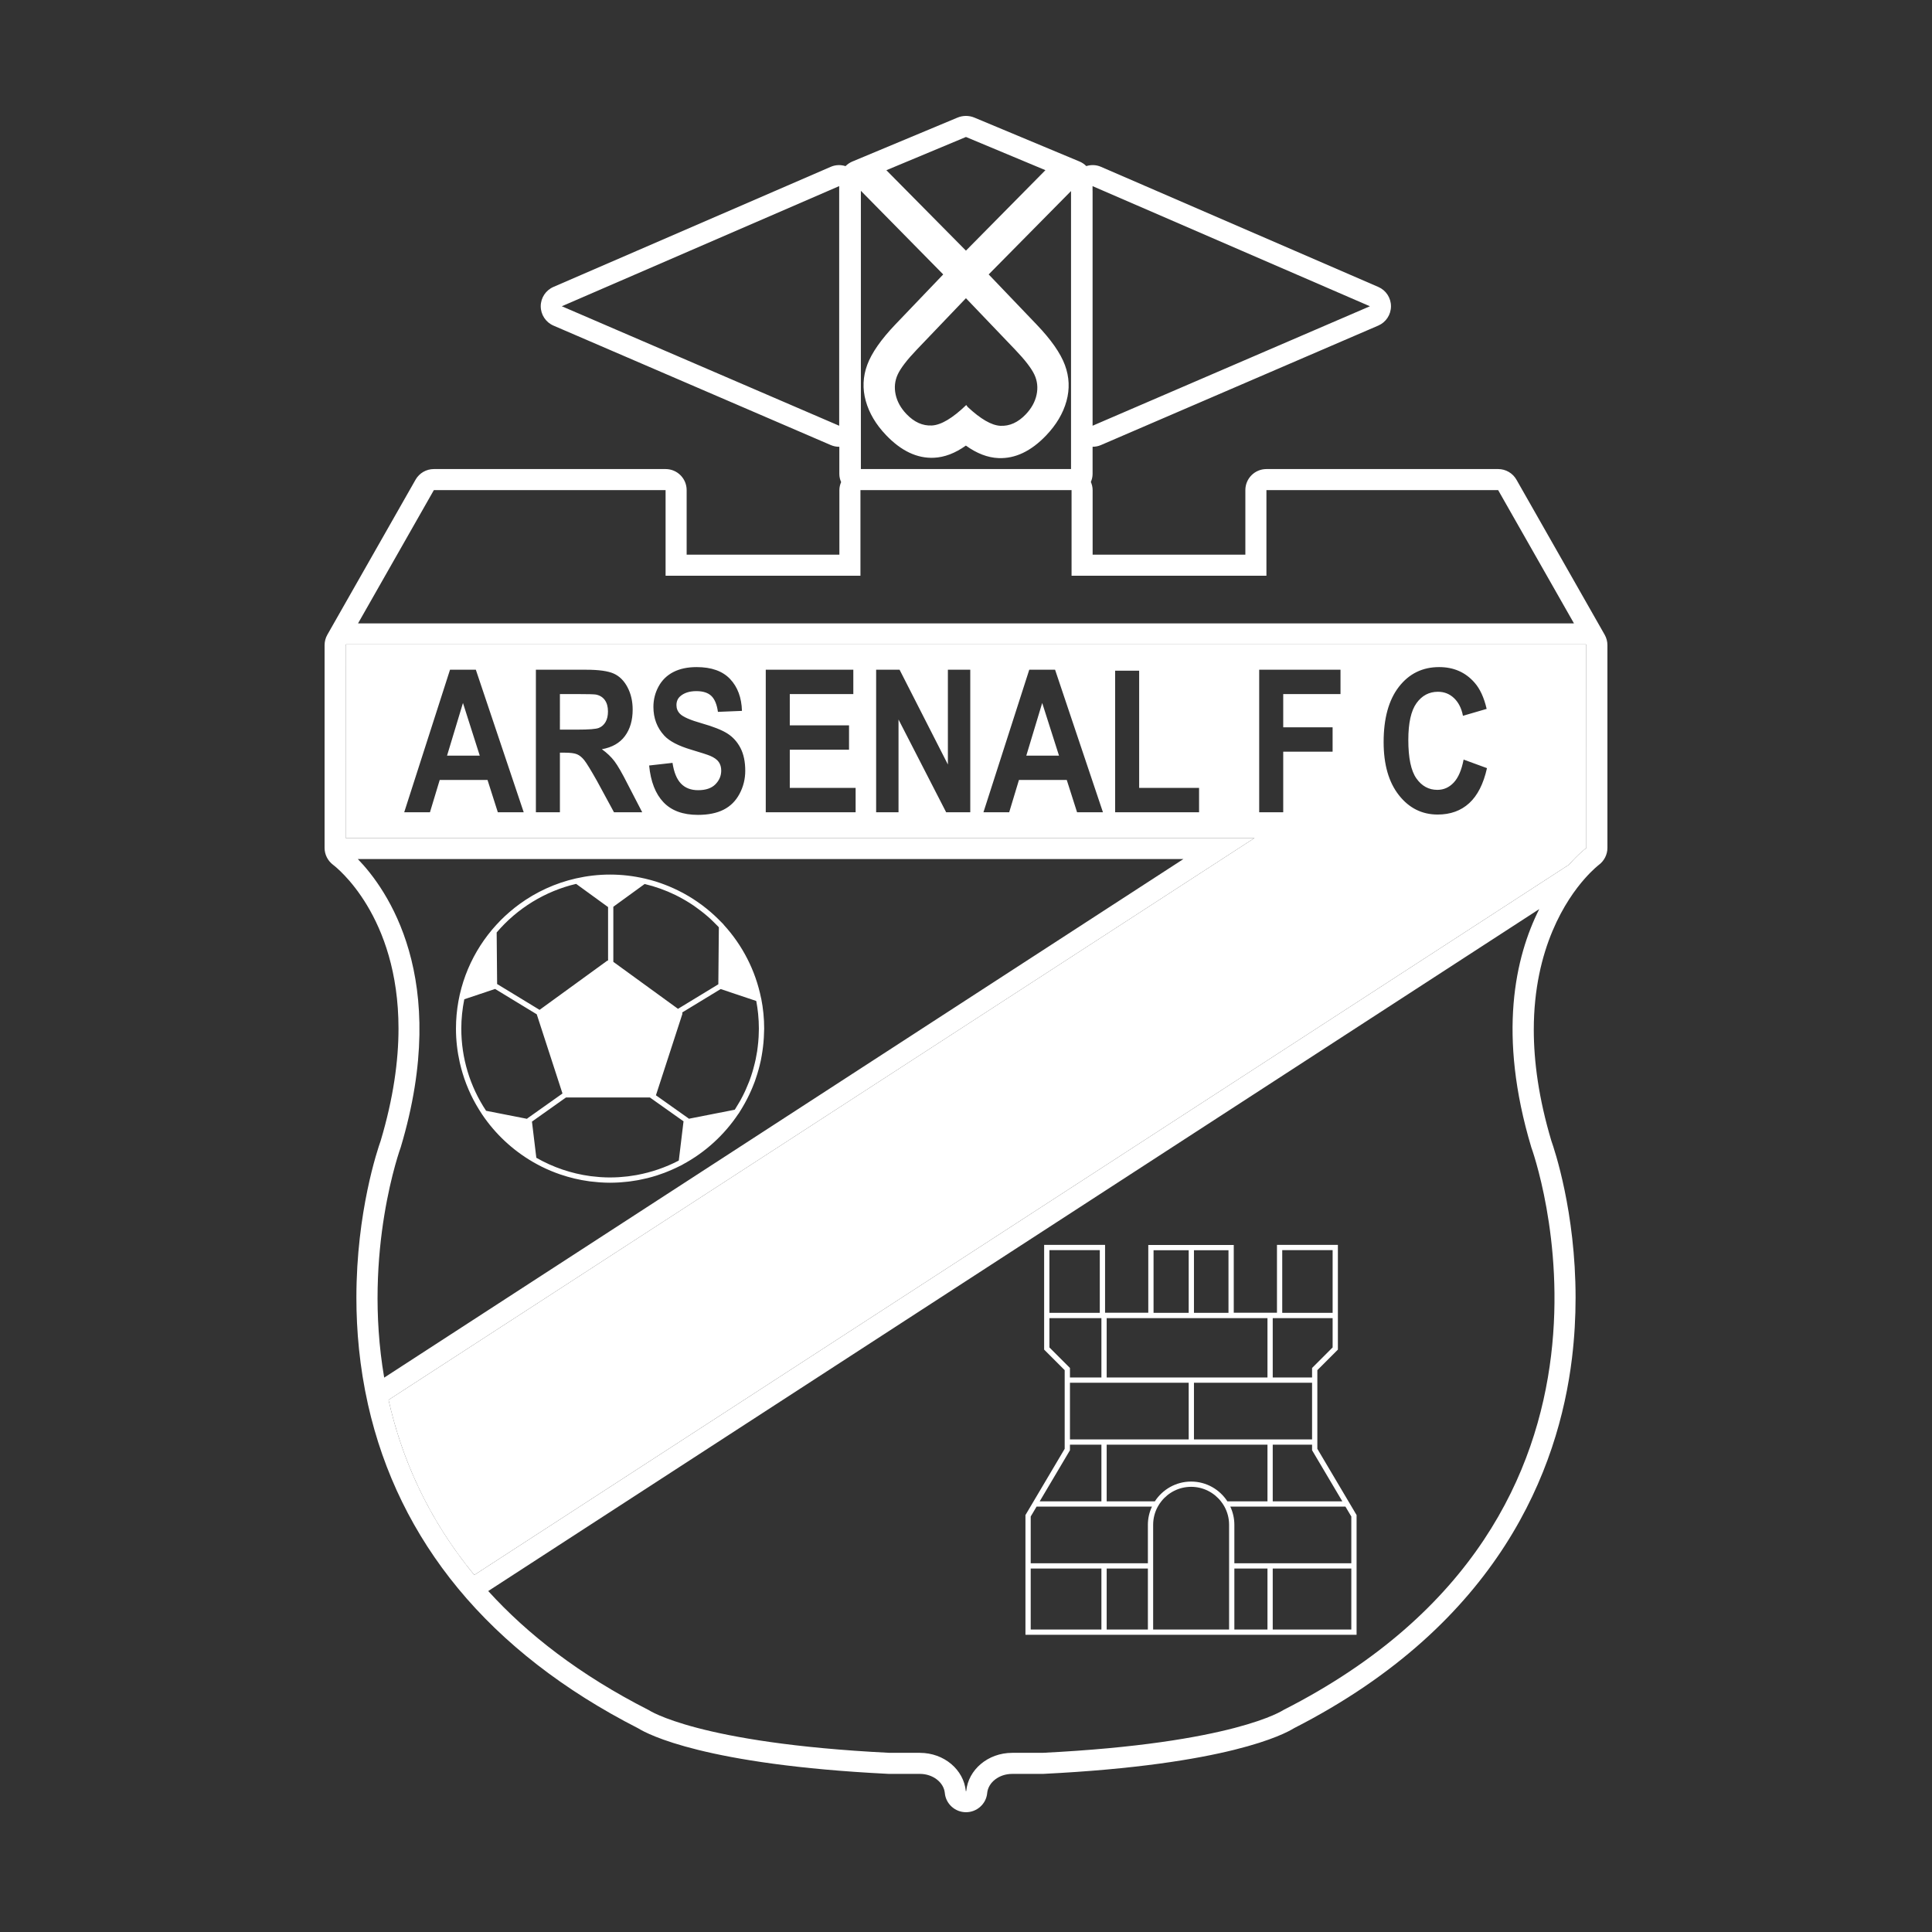 <svg width="500" height="500" viewBox="0 0 500 500" fill="none" xmlns="http://www.w3.org/2000/svg">
<rect x="0" y="0" width="500" height="500" fill="#333333" stroke="none"/>
<path d="M416 166.966C416 166.017 415.752 165.085 415.282 164.262L415.181 164.089C415.181 164.087 415.181 164.086 415.181 164.084L392.46 124.147C391.491 122.443 389.684 121.391 387.721 121.391H327.75C324.739 121.391 322.298 123.832 322.298 126.842C322.298 126.842 322.298 137.345 322.298 143.542H282.771C282.771 137.345 282.771 126.844 282.771 126.844C282.771 126.086 282.593 125.38 282.311 124.729C282.59 124.088 282.761 123.393 282.761 122.65V115.622C283.487 115.622 284.219 115.485 284.906 115.188L356.689 84.266C358.688 83.405 359.982 81.439 359.984 79.264C359.987 77.089 358.696 75.121 356.699 74.257L284.917 43.166C283.705 42.639 282.367 42.597 281.137 42.983C280.643 42.488 280.051 42.078 279.375 41.796L252.182 30.439C250.782 29.854 249.199 29.854 247.797 30.439L220.605 41.796C219.92 42.081 219.322 42.495 218.823 42.996C217.586 42.6 216.236 42.637 215.014 43.167L143.228 74.258C141.232 75.122 139.941 77.091 139.943 79.265C139.946 81.441 141.242 83.406 143.239 84.267L215.022 115.189C215.728 115.493 216.472 115.635 217.218 115.627V122.65C217.218 123.405 217.393 124.11 217.684 124.759C217.41 125.402 217.231 126.098 217.231 126.844C217.231 126.844 217.231 137.345 217.231 143.542H177.705C177.705 137.345 177.705 126.842 177.705 126.842C177.705 123.832 175.264 121.391 172.253 121.391H112.282C110.322 121.391 108.512 122.443 107.543 124.147L84.822 164.084C84.822 164.086 84.822 164.087 84.819 164.089L84.721 164.262C84.249 165.085 84.003 166.017 84.003 166.966L84 216.867V219.438C84 221.15 84.833 222.784 86.201 223.813C87.075 224.472 103.132 236.996 103.132 266.185C103.132 274.49 101.828 284.145 98.51 295.257C97.748 297.387 92.234 313.614 92.234 335.835C92.234 344.334 93.043 353.703 95.236 363.486C99.189 381.113 107.029 397.123 118.538 411.073C130.28 425.311 145.962 437.486 165.14 447.274C167.673 448.849 182.534 456.706 229.742 459.066L229.921 459.074C230.016 459.079 230.107 459.082 230.203 459.082H238.077C241.431 459.087 244.26 461.268 244.522 464.054C244.782 466.857 247.19 469 250.003 469C252.816 469 255.223 466.857 255.483 464.054C255.741 461.268 258.575 459.086 261.929 459.086L269.797 459.081C269.887 459.081 269.979 459.078 270.069 459.074C317.666 456.715 332.467 448.773 334.896 447.252C388.041 420.115 403.356 380.205 406.83 351.473C407.487 346.034 407.759 340.799 407.759 335.858C407.759 313.599 402.241 297.36 401.492 295.257C398.224 284.307 396.943 274.751 396.943 266.507C396.943 245.244 405.434 232.697 410.115 227.402C412.24 224.999 413.788 223.823 413.804 223.811C415.17 222.78 416 221.148 416 219.436V166.966ZM282.75 48.167L354.532 79.26L282.761 110.178V49.338C282.761 49.367 282.752 49.394 282.75 49.423V48.167ZM217.181 110.181L145.395 79.259L217.181 48.166V110.181ZM222.795 49.38L244.102 71.021L231.746 83.94C228.026 87.831 225.596 91.316 224.451 94.392C223.309 97.47 223.178 100.59 224.057 103.752C224.938 106.914 226.69 109.87 229.32 112.618C233.222 116.7 237.332 118.65 241.65 118.47C244.419 118.356 247.19 117.297 249.971 115.318C252.787 117.347 255.599 118.436 258.4 118.553C262.718 118.733 266.829 116.781 270.731 112.699C273.361 109.95 275.116 106.996 275.996 103.834C276.875 100.672 276.742 97.552 275.599 94.474C274.457 91.398 272.024 87.913 268.305 84.022L255.87 71.02L277.181 49.443V121.381H222.795V49.38ZM249.985 77.176L262.752 90.527C265.299 93.193 266.953 95.345 267.715 96.984C268.471 98.623 268.654 100.357 268.26 102.186C267.866 104.015 266.928 105.702 265.453 107.245C263.449 109.34 261.258 110.322 258.87 110.196C256.586 110.074 253.765 108.432 250.421 105.304L250.067 104.818C246.528 108.222 243.565 109.989 241.179 110.115C238.794 110.242 236.601 109.259 234.598 107.165C233.124 105.622 232.186 103.934 231.789 102.105C231.395 100.276 231.579 98.543 232.334 96.903C233.094 95.265 234.747 93.113 237.297 90.447L249.985 77.176ZM249.988 35.45L264.941 41.695L270.555 44.041L249.985 64.866L229.392 44.051L234.54 41.902L249.988 35.45ZM112.282 126.842H172.253V148.994H222.683V126.844H277.32V148.994H327.75V126.842H387.721L407.341 161.329H92.662L112.282 126.842ZM103.71 296.906C116.823 253.108 99.978 229.928 92.605 222.32H306.268C304.743 223.309 302.721 224.62 300.299 226.193C299.911 226.445 299.522 226.697 299.112 226.962C297.925 227.733 296.649 228.559 295.289 229.442C294.365 230.041 293.415 230.659 292.417 231.307C290.636 232.463 288.739 233.692 286.739 234.991C286.649 235.048 286.555 235.108 286.468 235.167C281.767 238.217 276.499 241.635 270.791 245.34C269.537 246.152 268.264 246.978 266.97 247.816C265.125 249.014 263.247 250.232 261.324 251.48C259.737 252.51 258.123 253.557 256.489 254.617C252.791 257.016 248.974 259.494 245.08 262.02C243.027 263.352 240.962 264.692 238.864 266.053C238.111 266.543 237.356 267.033 236.596 267.527C230.764 271.31 224.796 275.182 218.769 279.092C217.956 279.62 217.143 280.149 216.328 280.678C208.586 285.7 200.779 290.767 193.07 295.771C190.123 297.681 187.19 299.585 184.272 301.479C183.303 302.107 182.339 302.734 181.375 303.358C180.135 304.162 178.897 304.966 177.667 305.765C175.715 307.03 173.779 308.286 171.863 309.529C161.068 316.533 150.761 323.223 141.441 329.27C141.042 329.528 140.643 329.787 140.249 330.041C121.31 342.331 107.607 351.221 104.452 353.268C102.287 354.672 100.589 355.775 99.428 356.529C93.828 323.777 103.71 296.906 103.71 296.906ZM396.293 296.906C396.293 296.906 431.35 392.13 332.124 442.561C332.124 442.561 319.412 451.172 269.799 453.632H261.93V453.637C255.688 453.637 250.574 457.997 250.057 463.55H249.951C249.434 457.997 244.32 453.637 238.078 453.637V453.632H230.204C230.14 453.629 230.079 453.625 230.015 453.621C180.559 451.15 167.879 442.561 167.879 442.561C150.006 433.475 136.502 422.937 126.353 411.762L398.353 235.274C392.137 247.644 387.545 267.685 396.293 296.906ZM409.89 219.971C409.118 220.621 407.728 221.874 406.033 223.793L122.744 407.606C121.576 406.19 120.473 404.764 119.406 403.333C110.627 391.572 105.134 379.358 101.882 367.575C101.393 365.805 100.95 364.042 100.556 362.294L324.686 216.868H89.452V211.416L89.455 172.225V166.967L89.561 166.78H410.442L410.548 166.967V172.225L410.551 219.44C410.551 219.438 410.305 219.621 409.89 219.971Z" fill="white"/>
<path d="M197.001 258.403C196.996 258.382 196.98 258.367 196.973 258.348C195.52 251.113 192.104 244.581 187.301 239.331C187.276 239.289 187.259 239.244 187.223 239.207C186.891 238.845 186.534 238.512 186.19 238.165C186.115 238.09 186.042 238.016 185.969 237.941C184.657 236.637 183.265 235.433 181.803 234.335C181.741 234.29 181.68 234.245 181.619 234.199C180.17 233.123 178.661 232.149 177.085 231.283C176.856 231.157 176.625 231.037 176.393 230.915C175.751 230.577 175.102 230.256 174.439 229.954C173.986 229.747 173.528 229.543 173.065 229.352C172.74 229.217 172.412 229.09 172.082 228.964C171.373 228.694 170.658 228.438 169.931 228.206C169.864 228.184 169.8 228.16 169.732 228.139C168.867 227.868 167.983 227.638 167.091 227.425C167.013 227.406 166.939 227.381 166.862 227.364C166.848 227.359 166.834 227.365 166.822 227.362C163.945 226.701 160.955 226.339 157.88 226.339C154.858 226.339 151.917 226.688 149.087 227.328C149.084 227.329 149.079 227.327 149.076 227.328C149.057 227.332 149.039 227.339 149.02 227.343C143.677 228.56 138.742 230.849 134.451 233.976C134.443 233.982 134.438 233.986 134.43 233.99C133.606 234.591 132.809 235.222 132.036 235.885C131.933 235.972 131.832 236.06 131.73 236.149C130.998 236.787 130.281 237.445 129.598 238.135C129.508 238.225 129.422 238.321 129.332 238.414C128.717 239.045 128.126 239.697 127.553 240.366C127.481 240.452 127.399 240.528 127.327 240.614C127.319 240.625 127.314 240.64 127.305 240.651C121.505 247.577 118.004 256.493 118.004 266.214C118.004 269.222 118.351 272.151 118.984 274.969C118.993 275.005 119.001 275.041 119.009 275.076C119.433 276.925 119.981 278.728 120.649 280.47C120.696 280.594 120.747 280.715 120.796 280.837C121.109 281.635 121.447 282.424 121.813 283.197C121.84 283.253 121.86 283.309 121.888 283.364C122.262 284.147 122.67 284.915 123.094 285.67C123.203 285.867 123.317 286.061 123.432 286.256C123.817 286.918 124.22 287.57 124.643 288.207C124.697 288.291 124.744 288.378 124.797 288.461C124.803 288.466 124.808 288.469 124.814 288.474C128.171 293.444 132.621 297.613 137.813 300.648C137.818 300.654 137.821 300.66 137.829 300.665C137.879 300.693 137.935 300.72 137.986 300.75C138.667 301.144 139.36 301.518 140.061 301.871C140.104 301.893 140.145 301.913 140.187 301.935C141.718 302.697 143.304 303.359 144.941 303.923C144.975 303.934 145.01 303.948 145.047 303.957C147.427 304.77 149.905 305.363 152.463 305.711C152.605 305.731 152.745 305.747 152.887 305.765C153.552 305.848 154.223 305.916 154.903 305.965C155.084 305.98 155.268 305.995 155.451 306.006C156.255 306.055 157.065 306.089 157.881 306.089C157.884 306.089 157.887 306.089 157.887 306.089C157.889 306.089 157.892 306.089 157.895 306.089C157.914 306.089 157.934 306.086 157.956 306.086C158.699 306.085 159.436 306.059 160.168 306.017C160.378 306.006 160.587 305.985 160.796 305.97C161.363 305.93 161.93 305.879 162.492 305.812C162.699 305.788 162.905 305.762 163.112 305.735C163.701 305.656 164.286 305.566 164.866 305.463C165.034 305.435 165.199 305.405 165.367 305.373C166.048 305.243 166.727 305.097 167.397 304.932C167.461 304.916 167.528 304.902 167.592 304.887C168.354 304.696 169.107 304.485 169.852 304.25C169.95 304.219 170.047 304.184 170.145 304.152C170.731 303.961 171.309 303.761 171.883 303.546C172.184 303.431 172.484 303.31 172.783 303.189C173.131 303.047 173.475 302.905 173.818 302.755C174.196 302.59 174.575 302.423 174.947 302.244C175.162 302.143 175.374 302.037 175.586 301.931C175.93 301.76 176.281 301.601 176.622 301.42C176.644 301.407 176.653 301.386 176.675 301.372C182.487 298.252 187.44 293.734 191.082 288.267C191.111 288.239 191.146 288.217 191.168 288.181C191.375 287.868 191.556 287.537 191.757 287.218C191.89 287.003 192.022 286.787 192.153 286.57C193.008 285.133 193.77 283.652 194.432 282.13C194.547 281.867 194.661 281.603 194.77 281.337C194.962 280.871 195.15 280.405 195.323 279.934C195.407 279.711 195.475 279.482 195.555 279.257C195.846 278.42 196.109 277.577 196.34 276.722C196.43 276.395 196.519 276.065 196.598 275.734C196.71 275.279 196.821 274.821 196.917 274.36C196.997 273.972 197.063 273.578 197.132 273.184C197.26 272.46 197.369 271.731 197.457 270.998C197.502 270.637 197.542 270.278 197.576 269.913C197.619 269.443 197.657 268.972 197.683 268.499C197.705 268.142 197.711 267.783 197.722 267.421C197.736 267.019 197.767 266.62 197.767 266.215C197.771 263.602 197.51 260.976 197.001 258.403ZM166.837 228.778C169.603 229.437 172.262 230.391 174.781 231.619C174.789 231.621 174.794 231.627 174.802 231.63C175.529 231.984 176.24 232.372 176.942 232.772C177.124 232.875 177.308 232.979 177.488 233.085C178.158 233.482 178.819 233.897 179.463 234.336C179.667 234.475 179.867 234.624 180.069 234.766C180.53 235.091 180.988 235.429 181.435 235.778C181.677 235.966 181.921 236.153 182.158 236.347C182.728 236.811 183.29 237.29 183.834 237.789C184.038 237.975 184.233 238.169 184.432 238.36C184.845 238.752 185.25 239.154 185.646 239.567C185.777 239.705 185.907 239.841 186.038 239.98C186.032 240.649 185.928 252.113 185.904 254.733L175.466 261.085L158.73 248.924V234.667C160.243 233.568 166.387 229.107 166.837 228.778ZM149.105 228.746C149.571 229.085 156.115 233.839 157.369 234.749V248.58C157.268 248.591 157.17 248.617 157.084 248.68L139.644 261.35L128.655 254.666C128.63 252.049 128.54 241.796 128.537 241.324C133.854 235.06 141.138 230.61 149.105 228.746ZM119.384 266.211C119.384 263.669 119.655 261.114 120.158 258.609C120.831 258.382 127.444 256.169 128.129 255.94L138.912 262.5L145.571 282.996L136.418 289.484L136.474 289.565C134.158 289.11 126.289 287.565 125.799 287.47C121.612 281.157 119.384 273.818 119.384 266.211ZM176.886 290.28C176.886 290.28 175.758 299.64 175.672 300.351C175.65 300.362 175.633 300.373 175.611 300.382C172.231 302.136 168.594 303.385 164.849 304.08C164.806 304.088 164.763 304.096 164.721 304.105C164.064 304.223 163.403 304.321 162.74 304.407C162.609 304.425 162.48 304.443 162.346 304.456C161.763 304.526 161.175 304.576 160.589 304.618C160.419 304.631 160.251 304.647 160.078 304.657C159.372 304.697 158.668 304.721 157.959 304.722C157.934 304.722 157.911 304.725 157.887 304.725C157.104 304.725 156.325 304.695 155.544 304.647C155.392 304.636 155.24 304.622 155.088 304.613C154.401 304.561 153.717 304.496 153.036 304.408C152.955 304.399 152.876 304.389 152.796 304.38C147.882 303.717 143.124 302.104 138.801 299.631C138.72 298.958 137.672 290.283 137.672 290.283C137.672 290.278 137.667 290.275 137.667 290.269L146.478 284.025H168.191L176.919 290.211C176.916 290.235 176.892 290.253 176.886 290.28ZM196.362 267.439C196.351 267.758 196.346 268.078 196.328 268.397C196.301 268.851 196.267 269.302 196.224 269.752C196.19 270.12 196.149 270.487 196.104 270.853C196.054 271.262 196.012 271.674 195.948 272.078C195.841 272.765 195.716 273.447 195.573 274.124C195.503 274.464 195.422 274.798 195.341 275.134C195.224 275.618 195.099 276.1 194.966 276.58C194.883 276.871 194.807 277.161 194.718 277.447C194.498 278.169 194.258 278.888 193.995 279.596C193.917 279.798 193.832 279.998 193.755 280.2C193.52 280.794 193.275 281.38 193.015 281.962C192.927 282.159 192.839 282.354 192.749 282.548C192.403 283.28 192.04 284.004 191.646 284.716C191.588 284.823 191.524 284.928 191.465 285.034C191.105 285.671 190.728 286.297 190.334 286.914C190.272 287.007 190.211 287.103 190.15 287.196C189.594 287.305 180.88 289.017 178.221 289.54L178.258 289.486L169.755 283.46L176.576 262.473C176.626 262.321 176.61 262.163 176.554 262.023L186.508 255.966C187.58 256.326 195.015 258.816 195.713 259.049C195.741 259.185 195.764 259.321 195.788 259.458C195.861 259.863 195.93 260.27 195.99 260.679C196.035 260.997 196.073 261.317 196.113 261.638C196.141 261.889 196.177 262.141 196.203 262.394C196.328 263.652 196.395 264.927 196.395 266.218C196.395 266.624 196.376 267.032 196.362 267.439Z" fill="white"/>
<path d="M340.927 374.95V354.596C341.297 354.225 346.245 349.278 346.245 349.278V322.173H330.478C330.478 322.173 330.478 338.481 330.478 339.74H319.295C319.295 338.481 319.295 322.2 319.295 322.2H297.175C297.175 322.2 297.175 338.481 297.175 339.74H285.989C285.989 338.481 285.989 322.173 285.989 322.173H270.222V349.278C270.222 349.278 275.171 354.226 275.54 354.596V374.95C275.354 375.263 265.385 392.098 265.385 392.098V423.077H351.082V392.098C351.082 392.098 341.113 375.263 340.927 374.95ZM347.393 388.544H329.383V373.881H339.564V375.322C339.564 375.322 344.395 383.48 347.393 388.544ZM308.995 372.518V357.859H339.564V372.518H308.995ZM328.02 373.881V388.544H317.647C315.65 385.469 312.195 383.427 308.263 383.427C304.331 383.427 300.873 385.469 298.876 388.544H286.407V373.881H328.02ZM331.841 323.536H344.882V339.766H331.841V323.536ZM329.383 341.129H344.882V348.713C344.513 349.083 339.564 354.032 339.564 354.032V356.497H329.383V341.129ZM308.995 323.562H317.932V339.766H308.995V323.562ZM298.538 323.562H307.632V339.766H298.538V323.562ZM286.407 341.129H328.02V356.496H286.407V341.129ZM307.632 357.859V372.518H276.903V357.859H307.632ZM271.585 323.536H284.626V339.766H271.585V323.536ZM271.585 348.713V341.129H285.044V356.496H276.903V354.03C276.903 354.03 271.954 349.083 271.585 348.713ZM276.903 375.322V373.881H285.044V388.544H269.074C272.072 383.48 276.903 375.322 276.903 375.322ZM266.748 392.47C266.793 392.395 267.39 391.389 268.267 389.907H298.125C297.454 391.34 297.071 392.932 297.071 394.615V404.569H266.748V392.47ZM285.044 421.715H266.748V405.932H285.044V421.715ZM286.407 405.932H297.071V421.715H286.407V405.932ZM298.434 394.615C298.434 392.909 298.87 391.305 299.641 389.907C299.904 389.424 300.213 388.972 300.551 388.544C302.35 386.262 305.135 384.79 308.263 384.79C311.388 384.79 314.173 386.262 315.972 388.544C316.31 388.972 316.619 389.424 316.882 389.907C317.651 391.305 318.088 392.909 318.088 394.615V421.715H298.434V394.615ZM328.02 421.715H319.451V405.932H328.02V421.715ZM349.719 421.715H329.383V405.932H349.719V421.715ZM349.719 404.569H319.451V394.615C319.451 392.932 319.068 391.34 318.399 389.907H348.198C349.077 391.389 349.673 392.395 349.718 392.47V404.569H349.719Z" fill="white"/>
<path d="M347.122 210.207V203.138H353V210.207H347.122Z" fill="white"/>
<path d="M389.946 210.207V203.138H395.825V210.207H389.946Z" fill="white"/>
<path fill-rule="evenodd" clip-rule="evenodd" d="M410.545 166.966L410.551 219.438C410.551 219.438 408.641 220.841 406.03 223.793L122.74 407.606C110.532 392.806 103.875 377.091 100.554 362.294L324.683 216.867H89.452L89.454 166.966L89.561 166.779H410.439L410.545 166.966ZM119.815 181.926L115.697 195.556H124.16L119.815 181.926ZM116.465 173.323H123.146L135.534 210.207H128.834L126.172 201.859H113.796L111.274 210.207H104.611L116.465 173.323ZM144.905 179.627H149.709C152.211 179.627 153.713 179.668 154.214 179.751C155.214 179.95 155.987 180.423 156.529 181.174C157.069 181.925 157.342 182.909 157.342 184.129C157.342 185.218 157.135 186.124 156.716 186.849C156.298 187.574 155.723 188.085 154.988 188.383C154.253 188.68 152.41 188.827 149.458 188.827H144.903L144.905 179.627ZM144.905 210.207V194.79H146.175C147.615 194.79 148.664 194.927 149.325 195.203C149.984 195.478 150.61 195.986 151.204 196.728C151.796 197.469 152.897 199.264 154.505 202.114L158.896 210.207H166.202L162.471 202.997C161.022 200.126 159.873 198.125 159.018 196.999C158.164 195.873 157.08 194.84 155.765 193.898C158.403 193.429 160.392 192.296 161.728 190.495C163.063 188.696 163.733 186.413 163.733 183.649C163.733 181.473 163.286 179.539 162.389 177.847C161.495 176.156 160.305 174.978 158.822 174.317C157.339 173.656 154.967 173.325 151.7 173.325H138.688V210.208H144.905V210.207ZM174.045 197.43L167.996 198.111C168.398 202.278 169.636 205.449 171.71 207.626C173.783 209.802 176.755 210.89 180.62 210.89C183.282 210.89 185.499 210.44 187.273 209.543C189.045 208.645 190.421 207.271 191.401 205.425C192.381 203.578 192.87 201.598 192.87 199.481C192.87 197.146 192.462 195.186 191.644 193.6C190.826 192.013 189.703 190.762 188.268 189.846C186.835 188.932 184.62 188.05 181.629 187.201C178.636 186.352 176.757 185.531 175.99 184.741C175.373 184.118 175.066 183.371 175.066 182.495C175.066 181.535 175.388 180.772 176.038 180.2C177.049 179.308 178.443 178.863 180.219 178.863C181.948 178.863 183.241 179.281 184.107 180.116C184.969 180.953 185.534 182.323 185.799 184.23L192.019 183.974C191.918 180.536 190.896 177.79 188.952 175.732C187.01 173.674 184.12 172.644 180.285 172.644C177.923 172.644 175.914 173.072 174.255 173.927C172.596 174.785 171.32 176.03 170.434 177.667C169.544 179.304 169.103 181.064 169.103 182.943C169.103 185.865 170.038 188.343 171.906 190.374C173.239 191.819 175.561 193.03 178.864 194.012C181.434 194.779 183.079 195.31 183.797 195.609C184.848 196.061 185.585 196.594 186.012 197.205C186.439 197.815 186.651 198.557 186.651 199.428C186.651 200.784 186.148 201.968 185.142 202.981C184.139 203.995 182.648 204.501 180.67 204.501C178.81 204.501 177.333 203.931 176.235 202.79C175.139 201.649 174.41 199.863 174.045 197.43ZM198.178 210.207V173.323H220.838V179.627H204.396V187.719H219.73V194.022H204.396V203.903H221.433V210.207H198.178ZM226.742 173.323V210.207H232.535V186.211L244.86 210.207H251.105V173.323H245.313V197.852L232.809 173.323H226.742ZM265.606 195.556L269.722 181.926L274.069 195.556H265.606ZM273.052 173.323H266.373L254.517 210.207H261.18L263.702 201.859H276.08L278.742 210.207H285.44L273.052 173.323ZM288.595 173.578V210.207H310.318V203.904H294.814V173.578H288.595ZM325.878 210.207V173.323H346.92V179.627H332.098V188.23H344.876V194.533H332.098V210.207H325.878ZM384.83 198.793L378.781 196.578C378.259 199.282 377.41 201.265 376.228 202.524C375.047 203.785 373.633 204.415 371.991 204.415C369.761 204.415 367.951 203.427 366.558 201.449C365.166 199.473 364.471 196.154 364.471 191.495C364.471 187.107 365.177 183.931 366.591 181.971C368.001 180.011 369.848 179.03 372.135 179.03C373.78 179.03 375.177 179.588 376.33 180.7C377.481 181.812 378.243 183.329 378.612 185.249L384.746 183.46C384.056 180.501 383.006 178.231 381.596 176.65C379.258 173.978 376.211 172.642 372.446 172.642C368.143 172.642 364.674 174.342 362.037 177.739C359.4 181.139 358.082 185.909 358.082 192.05C358.082 197.858 359.397 202.434 362.027 205.782C364.658 209.13 368.007 210.804 372.074 210.804C375.367 210.804 378.09 209.819 380.241 207.847C382.392 205.873 383.922 202.855 384.83 198.793Z" fill="white"/>
</svg>
